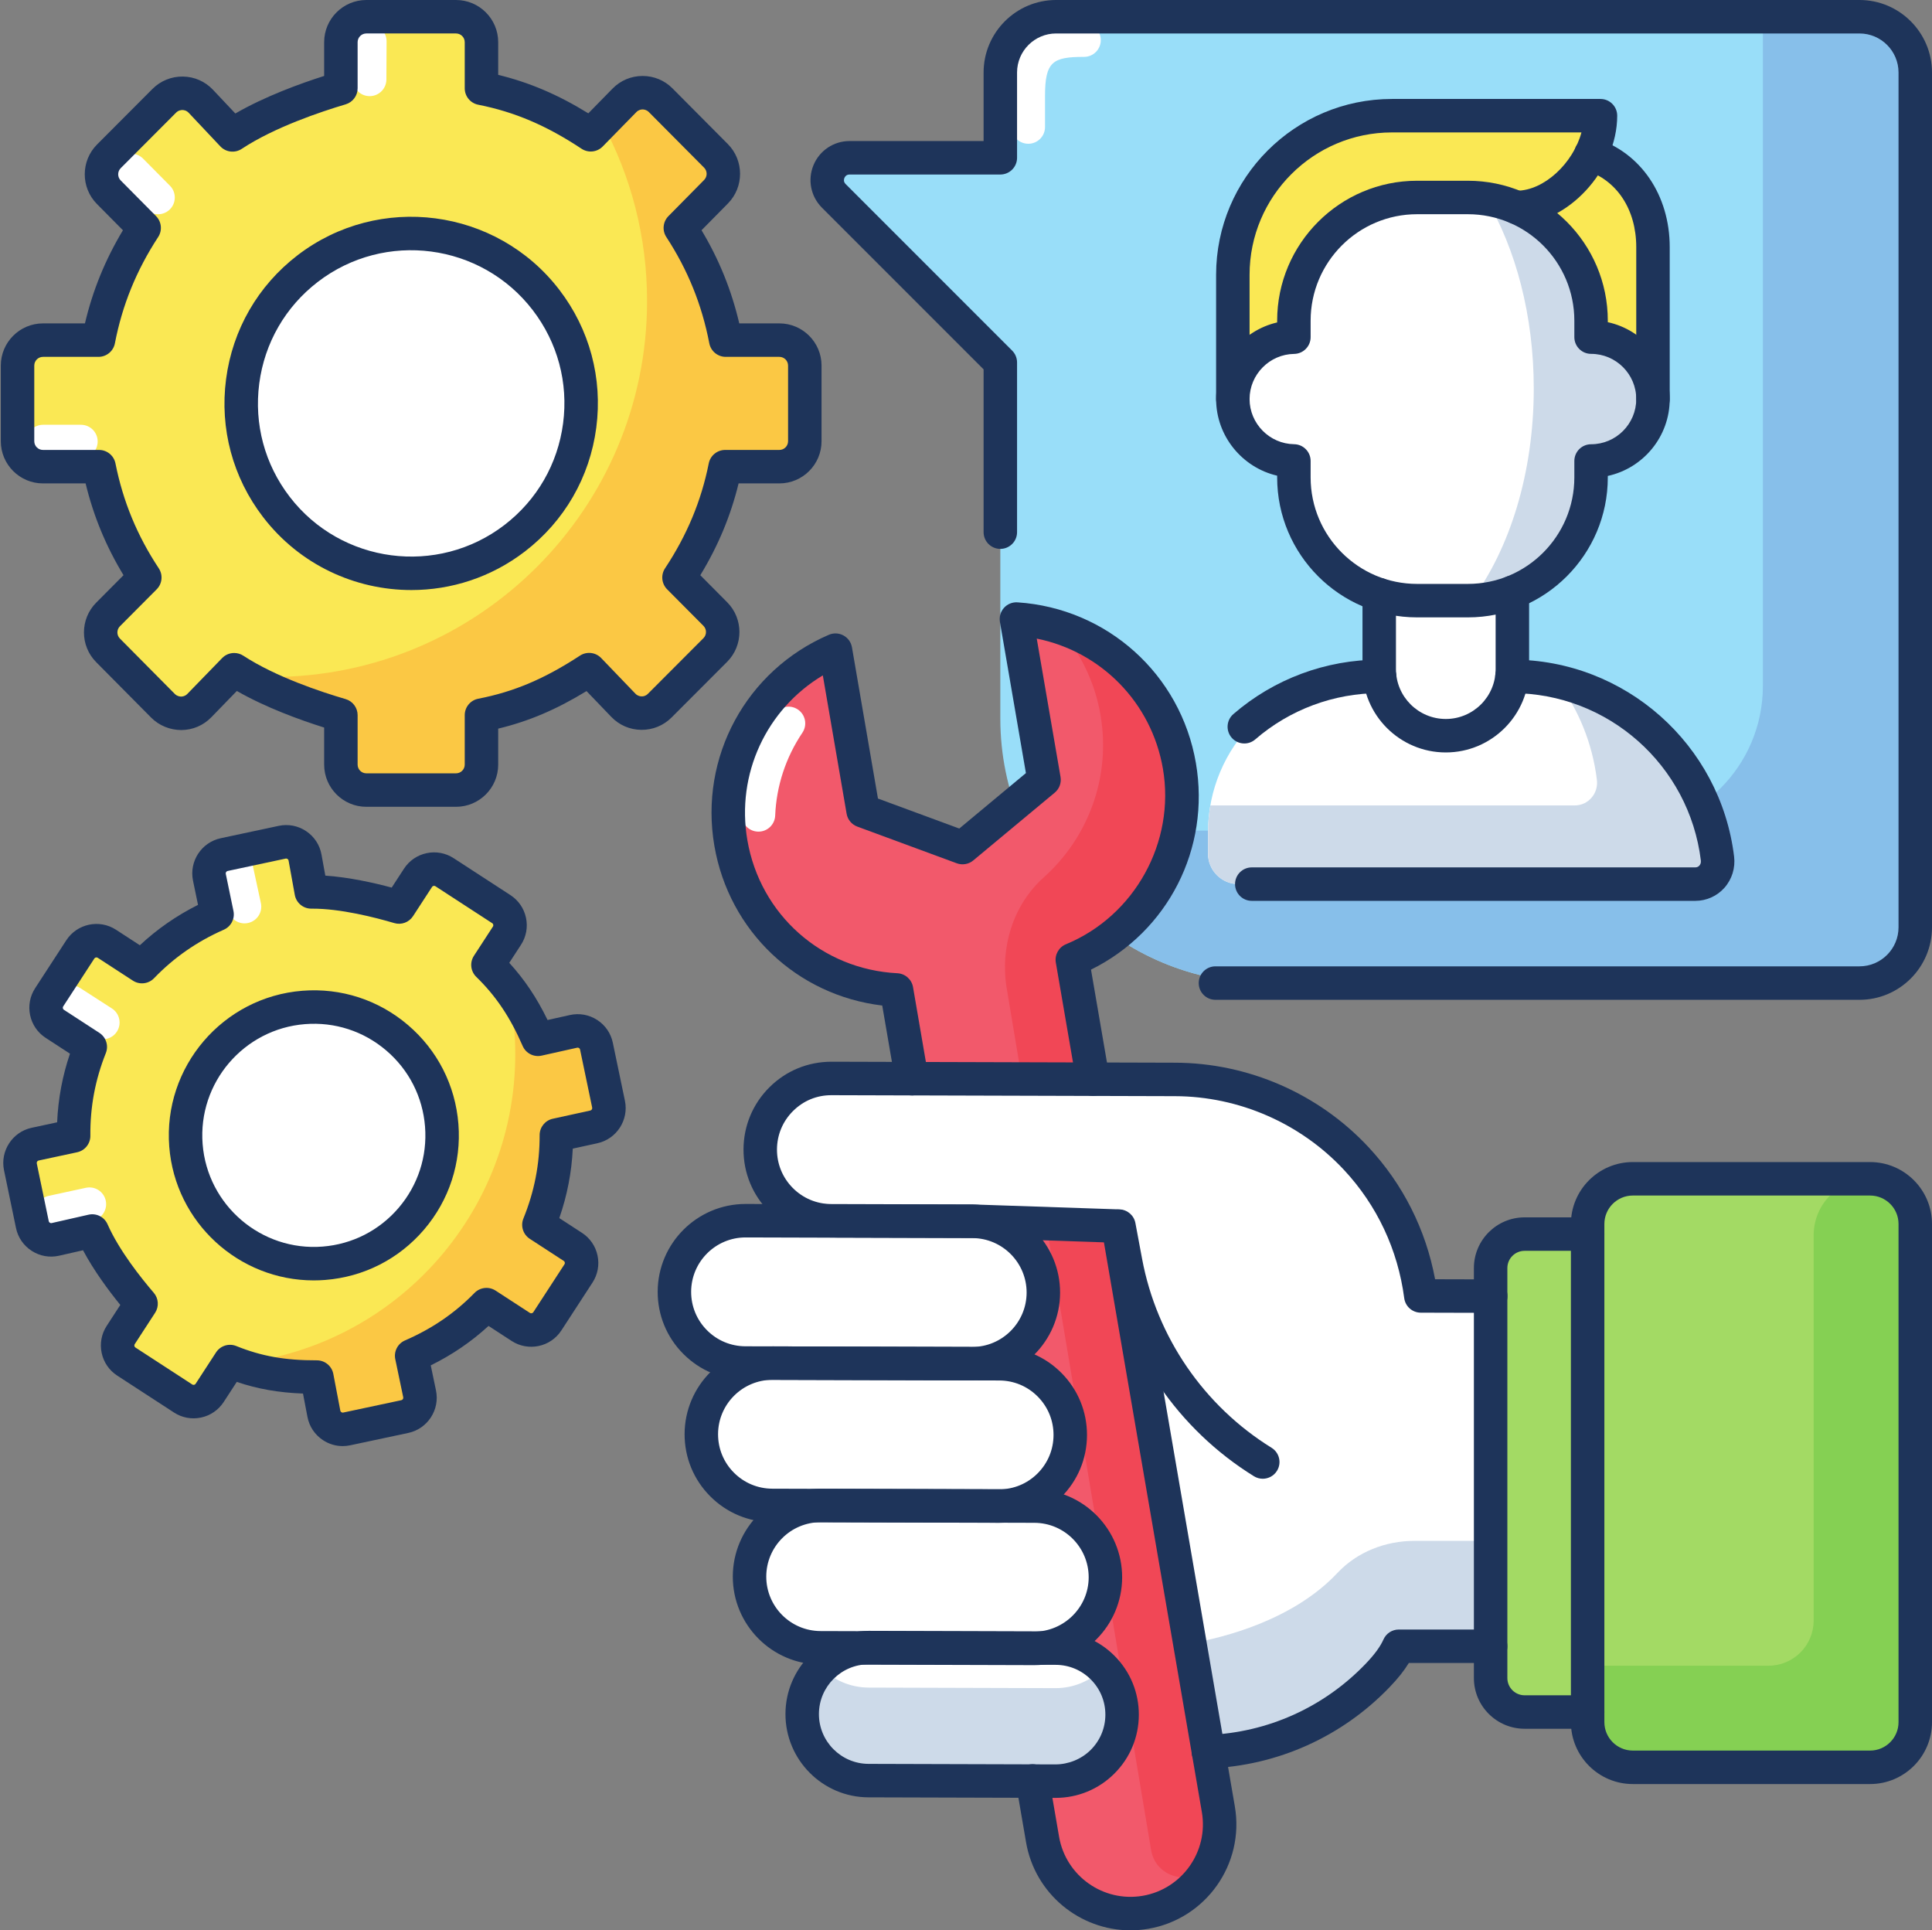 <?xml version="1.0" encoding="UTF-8"?><svg xmlns="http://www.w3.org/2000/svg" xmlns:xlink="http://www.w3.org/1999/xlink" height="3098.1" preserveAspectRatio="xMidYMid meet" version="1.0" viewBox="-1.3 -0.0 3101.3 3098.1" width="3101.3" zoomAndPan="magnify"><rect x="-1.3" y="-0.0" width="3101.3" height="3098.1" fill="#808080" stroke="none"/><defs><clipPath id="a"><path d="M 1629 1941 L 1984 1941 L 1984 3098.09 L 1629 3098.09 Z M 1629 1941"/></clipPath></defs><g><g><path d="M 2983.602 1577.801 C 3033.055 1577.801 3073.137 1537.723 3073.137 1488.273 L 3073.137 116.395 C 3073.137 66.941 3033.055 26.855 2983.602 26.855 L 1693.98 26.855 C 1644.527 26.855 1604.449 66.941 1604.449 116.395 L 1604.449 253.234 L 1362.438 253.234 C 1330.527 253.234 1314.559 291.809 1337.117 314.355 L 1604.449 581.699 L 1604.449 1153.246 C 1604.449 1387.723 1794.527 1577.801 2029.004 1577.801 L 2983.602 1577.801" fill="#99def9"/></g><g><path d="M 3073.137 116.41 L 3073.137 1488.207 C 3073.137 1537.805 3033.035 1577.734 2983.602 1577.734 L 2029.043 1577.734 C 1847.992 1577.734 1693.465 1464.566 1632.586 1305.027 C 1679.676 1323.285 1730.883 1333.137 1784.434 1333.137 L 2596.328 1333.137 C 2724.57 1333.137 2828.531 1229.176 2828.531 1100.93 L 2828.531 26.875 L 2983.602 26.875 C 3033.055 26.875 3073.137 66.961 3073.137 116.41" fill="#87bfea"/></g><g><path d="M 2560.887 192.305 C 2560.887 260.457 2505.59 315.758 2437.438 315.758 L 2367.84 315.758 C 2364.238 315.633 2360.746 315.508 2357.145 315.508 L 2271.309 315.508 C 2156.52 315.508 2063.48 408.672 2063.48 523.352 L 2063.48 551.23 C 2031.98 551.715 2003.852 566.137 1984.988 588.508 L 1984.988 398.812 C 1984.988 284.738 2077.422 192.305 2191.496 192.305 L 2560.887 192.305" fill="#fae854"/></g><g><path d="M 2643.172 586.441 L 2643.172 398.18 C 2643.172 322.922 2602.812 270.953 2547.176 253.477 L 2545.254 252.535 L 2428.832 323.234 C 2428.832 323.234 2564.91 365.082 2564.91 548.996 L 2643.172 586.441" fill="#fae854"/></g><g><path d="M 2552.727 541.082 L 2552.727 514.684 C 2552.727 405.488 2464.191 316.953 2354.992 316.953 L 2273.418 316.953 C 2164.219 316.953 2075.684 405.488 2075.684 514.684 L 2075.684 541.148 C 2021.445 541.918 1977.695 586.055 1977.695 640.484 C 1977.695 694.895 2021.445 739.055 2075.684 739.805 L 2075.684 766.266 C 2075.684 875.484 2164.219 964 2273.418 964 L 2354.992 964 C 2464.191 964 2552.727 875.484 2552.727 766.266 L 2552.727 739.871 C 2607.617 739.871 2652.113 695.375 2652.113 640.484 C 2652.113 585.578 2607.617 541.082 2552.727 541.082" fill="#fff"/></g><g><path d="M 2652.16 640.531 C 2652.16 695.32 2607.562 739.918 2552.773 739.918 L 2552.773 766.242 C 2552.773 873.488 2467.176 960.875 2360.645 963.738 C 2422.066 881.195 2460.73 759.422 2460.73 623.703 C 2460.73 506.414 2431.902 399.527 2384.457 319.297 C 2479.723 333.449 2552.773 415.449 2552.773 514.648 L 2552.773 541.16 C 2607.562 541.16 2652.16 585.566 2652.16 640.531" fill="#cddae9"/></g><g><path d="M 2426.387 950.723 L 2426.387 1073.949 C 2426.387 1132.957 2378.543 1180.801 2319.52 1180.801 C 2260.512 1180.801 2212.672 1132.957 2212.672 1073.949 L 2212.672 954.488 L 2426.387 950.723" fill="#fff"/></g><g><path d="M 2720.16 1418.973 C 2741.973 1418.973 2758.285 1399.68 2755.664 1378.035 C 2735.594 1213.215 2596.02 1085.59 2425.75 1085.59 L 2188.25 1085.59 C 2049.93 1085.59 1937.789 1197.715 1937.789 1336.035 L 1937.789 1370 C 1937.789 1397.059 1959.719 1418.973 1986.777 1418.973 L 2720.16 1418.973" fill="#fff"/></g><g><path d="M 2720.191 1418.914 L 1986.762 1418.914 C 1959.723 1418.914 1937.891 1397.059 1937.891 1370.035 L 1937.891 1336.004 C 1937.891 1321.148 1939.145 1306.832 1941.648 1292.668 L 2526.637 1292.668 C 2548.297 1292.668 2564.777 1273.34 2562.086 1251.68 C 2554.93 1192.926 2532.539 1138.859 2498.883 1093.559 C 2634.598 1124.004 2738.469 1237.516 2755.66 1378.09 C 2758.336 1399.75 2742.039 1418.914 2720.191 1418.914" fill="#cddae9"/></g><g><path d="M 1649.336 230.738 C 1634.508 230.738 1622.488 218.703 1622.488 203.871 L 1622.488 153.965 C 1622.488 71.293 1656.207 37.57 1738.879 37.57 C 1753.707 37.57 1765.727 49.586 1765.727 64.418 C 1765.727 79.254 1753.707 91.289 1738.879 91.289 C 1688.797 91.289 1676.195 98.668 1676.195 153.965 L 1676.195 203.871 C 1676.195 218.703 1664.176 230.738 1649.336 230.738" fill="#fff"/></g><g><path d="M 2983.605 1604.66 L 1949.766 1604.66 C 1934.934 1604.66 1922.914 1592.629 1922.914 1577.801 C 1922.914 1562.969 1934.934 1550.941 1949.766 1550.941 L 2983.605 1550.941 C 3018.164 1550.941 3046.273 1522.832 3046.273 1488.27 L 3046.273 116.387 C 3046.273 81.828 3018.164 53.719 2983.605 53.719 L 1693.98 53.719 C 1659.43 53.719 1631.309 81.828 1631.309 116.387 L 1631.309 253.223 C 1631.309 268.059 1619.289 280.094 1604.449 280.094 L 1362.441 280.094 C 1357.23 280.094 1355.02 283.559 1354.168 285.609 C 1353.32 287.684 1352.43 291.695 1356.109 295.367 L 1623.438 562.711 C 1628.469 567.75 1631.309 574.578 1631.309 581.688 L 1631.309 854.09 C 1631.309 868.926 1619.289 880.945 1604.449 880.945 C 1589.609 880.945 1577.59 868.926 1577.59 854.09 L 1577.59 592.816 L 1318.129 333.348 C 1300.129 315.355 1294.812 288.559 1304.539 265.051 C 1314.281 241.547 1337 226.367 1362.441 226.367 L 1577.59 226.367 L 1577.59 116.387 C 1577.59 52.219 1629.801 -0.008 1693.98 -0.008 L 2983.605 -0.008 C 3047.793 -0.008 3100 52.219 3100 116.387 L 3100 1488.27 C 3100 1552.449 3047.793 1604.66 2983.605 1604.66" fill="#1e345a"/></g><g><path d="M 2273.43 343.805 C 2179.199 343.805 2102.555 420.465 2102.555 514.676 L 2102.555 541.156 C 2102.555 555.832 2090.754 567.805 2076.078 568.012 C 2036.629 568.562 2004.551 601.07 2004.551 640.469 C 2004.551 679.883 2036.629 712.391 2076.078 712.941 C 2090.754 713.148 2102.555 725.121 2102.555 739.801 L 2102.555 766.262 C 2102.555 860.492 2179.199 937.152 2273.43 937.152 L 2354.984 937.152 C 2449.215 937.152 2525.875 860.492 2525.875 766.262 L 2525.875 739.867 C 2525.875 725.035 2537.898 713.012 2552.73 713.012 C 2592.715 713.012 2625.258 680.469 2625.258 640.469 C 2625.258 600.484 2592.715 567.941 2552.73 567.941 C 2537.898 567.941 2525.875 555.918 2525.875 541.086 L 2525.875 514.676 C 2525.875 420.465 2449.215 343.805 2354.984 343.805 Z M 2354.984 990.867 L 2273.43 990.867 C 2149.586 990.867 2048.824 890.105 2048.824 766.262 L 2048.824 763.453 C 1992.871 750.496 1950.836 700.004 1950.836 640.469 C 1950.836 580.949 1992.871 530.441 2048.824 517.504 L 2048.824 514.676 C 2048.824 390.852 2149.586 290.09 2273.43 290.09 L 2354.984 290.09 C 2478.828 290.09 2579.59 390.852 2579.59 514.676 L 2579.59 517.09 C 2636.332 529.441 2678.988 580.07 2678.988 640.469 C 2678.988 700.883 2636.332 751.516 2579.59 763.848 L 2579.59 766.262 C 2579.59 890.105 2478.828 990.867 2354.984 990.867" fill="#1e345a"/></g><g><path d="M 1977.691 667.336 C 1962.852 667.336 1950.824 655.309 1950.824 640.469 L 1950.824 441.066 C 1950.824 285.449 2077.445 158.824 2233.082 158.824 L 2567.816 158.824 C 2582.656 158.824 2594.688 170.852 2594.688 185.676 C 2594.688 273.566 2514.621 359.832 2433.062 359.832 C 2418.238 359.832 2406.211 347.805 2406.211 332.965 C 2406.211 318.141 2418.238 306.113 2433.062 306.113 C 2477.477 306.113 2524.07 261.699 2537.289 212.543 L 2233.082 212.543 C 2107.074 212.543 2004.543 315.059 2004.543 441.066 L 2004.543 640.469 C 2004.543 655.309 1992.516 667.336 1977.691 667.336" fill="#1e345a"/></g><g><path d="M 2652.117 667.324 C 2637.293 667.324 2625.258 655.309 2625.258 640.465 L 2625.258 396.598 C 2625.258 336.266 2594.191 289.012 2544.18 273.32 C 2530.008 268.867 2522.145 253.793 2526.598 239.637 C 2531.051 225.484 2546.141 217.621 2560.262 222.055 C 2632.379 244.711 2678.98 313.223 2678.98 396.598 L 2678.98 640.465 C 2678.98 655.309 2666.961 667.324 2652.117 667.324" fill="#1e345a"/></g><g><path d="M 2319.523 1207.645 C 2245.805 1207.645 2185.812 1147.668 2185.812 1073.934 L 2185.812 954.492 C 2185.812 939.652 2197.824 927.629 2212.664 927.629 C 2227.504 927.629 2239.527 939.652 2239.527 954.492 L 2239.527 1073.934 C 2239.527 1118.047 2275.426 1153.93 2319.523 1153.93 C 2363.637 1153.93 2399.531 1118.047 2399.531 1073.934 L 2399.531 950.715 C 2399.531 935.891 2411.543 923.867 2426.383 923.867 C 2441.223 923.867 2453.246 935.891 2453.246 950.715 L 2453.246 1073.934 C 2453.246 1147.668 2393.258 1207.645 2319.523 1207.645" fill="#1e345a"/></g><g><path d="M 1996.133 1193.254 C 1988.613 1193.254 1981.125 1190.109 1975.82 1183.977 C 1966.102 1172.75 1967.324 1155.789 1978.539 1146.086 C 2043.613 1089.742 2126.98 1058.723 2213.305 1058.723 C 2228.133 1058.723 2240.156 1070.746 2240.156 1085.574 C 2240.156 1100.406 2228.133 1112.445 2213.305 1112.445 C 2139.902 1112.445 2069.012 1138.816 2013.711 1186.688 C 2008.625 1191.098 2002.371 1193.254 1996.133 1193.254" fill="#1e345a"/></g><g><path d="M 2720.16 1445.832 L 2008.074 1445.832 C 1993.246 1445.832 1981.219 1433.812 1981.219 1418.973 C 1981.219 1404.141 1993.246 1392.121 2008.074 1392.121 L 2720.16 1392.121 C 2723.371 1392.121 2725.457 1390.539 2726.617 1389.211 C 2727.711 1387.961 2729.469 1385.297 2728.992 1381.266 C 2710.336 1228.016 2579.977 1112.449 2425.75 1112.449 C 2410.922 1112.449 2398.898 1100.402 2398.898 1085.574 C 2398.898 1070.746 2410.922 1058.723 2425.75 1058.723 C 2607.105 1058.723 2760.391 1194.602 2782.324 1374.773 C 2784.527 1392.98 2778.891 1411.219 2766.832 1424.832 C 2755.008 1438.18 2737.996 1445.832 2720.16 1445.832" fill="#1e345a"/></g><g><path d="M 77.656 1600.566 L 127.617 1523.754 C 136.902 1509.484 156 1505.438 170.277 1514.711 L 226.637 1551.363 C 262.758 1513.898 303.051 1487.004 347.16 1467.559 L 334.832 1407.996 C 331.395 1391.387 342.012 1375.121 358.594 1371.582 L 451.594 1351.75 C 468.613 1348.121 485.266 1359.289 488.367 1376.41 L 498.348 1431.488 C 546.789 1431.078 605.125 1445.66 639.199 1455.75 L 669.656 1408.922 C 678.938 1394.652 698.039 1390.605 712.316 1399.879 L 803.414 1459.133 C 817.691 1468.418 821.738 1487.52 812.453 1501.785 L 781.992 1548.629 C 819.316 1584.969 843.043 1623.586 862.312 1668.023 L 919.301 1655.32 C 936.059 1651.586 952.633 1662.27 956.141 1679.082 L 975.57 1772.184 C 979.023 1788.727 968.496 1804.98 951.977 1808.602 L 891.793 1821.773 C 891.906 1869.965 883.375 1917.527 863.777 1965.742 L 918.246 2001.172 C 932.52 2010.449 936.566 2029.551 927.281 2043.832 L 877.32 2120.652 C 868.035 2134.93 848.938 2138.973 834.66 2129.691 L 779.609 2093.883 C 743.191 2131.16 703.461 2156.91 659.512 2175.969 L 672.262 2237.07 C 675.73 2253.699 665.102 2270 648.492 2273.531 L 555.312 2293.359 C 538.406 2296.961 521.848 2285.961 518.605 2268.992 L 507.367 2210.141 C 459.699 2210.25 416.227 2204.762 367.961 2185.23 L 335.281 2235.48 C 326 2249.762 306.898 2253.801 292.621 2244.52 L 201.523 2185.27 C 187.246 2175.98 183.203 2156.883 192.488 2142.609 L 225.164 2092.371 C 202.031 2065.449 165.984 2019.348 146.762 1975.727 L 87.676 1989.148 C 70.848 1992.98 54.156 1982.242 50.652 1965.355 L 31.445 1872.727 C 28.004 1856.117 38.602 1839.863 55.172 1836.297 L 116.898 1823.07 C 116.492 1775.168 124.324 1728.672 143.629 1680.262 C 143.629 1680.262 110.973 1659.027 86.68 1643.223 C 72.402 1633.945 68.371 1614.848 77.656 1600.566" fill="#fae854"/></g><g><path d="M 951.969 1808.551 L 891.809 1821.801 C 891.992 1869.961 883.395 1917.59 863.699 1965.762 L 918.309 2001.219 C 932.453 2010.531 936.57 2029.512 927.262 2043.828 L 877.301 2120.648 C 868 2134.969 849.008 2138.91 834.688 2129.602 L 779.535 2093.969 C 743.191 2131.211 703.434 2157 659.57 2175.98 L 672.281 2237.039 C 675.684 2253.691 665.121 2269.988 648.465 2273.57 L 555.352 2293.441 C 538.344 2297.02 521.871 2285.922 518.648 2268.91 L 507.367 2210.18 C 462.777 2210.18 421.957 2205.52 377.191 2188.691 C 646.316 2161.301 845.434 1923.859 824.301 1652.762 C 822.516 1629.48 819.105 1606.738 814.098 1584.719 C 834.152 1610.5 849.375 1637.898 862.266 1667.98 L 919.383 1655.27 C 936.039 1651.512 952.688 1662.25 956.098 1679.078 L 975.609 1772.199 C 979.012 1788.672 968.449 1804.961 951.969 1808.551" fill="#fbc844"/></g><g><path d="M 486.344 1616.91 C 372.961 1625.809 288.27 1724.949 297.176 1838.328 C 306.082 1951.711 405.215 2036.398 518.598 2027.488 C 631.977 2018.59 716.672 1919.461 707.766 1806.07 C 698.859 1692.691 599.727 1608 486.344 1616.91" fill="#fff"/></g><g><path d="M 82.773 1972.359 C 70.402 1972.359 59.27 1963.762 56.551 1951.172 C 53.41 1936.672 62.617 1922.379 77.113 1919.238 L 136.523 1906.379 C 151.055 1903.23 165.324 1912.449 168.457 1926.949 C 171.594 1941.449 162.387 1955.738 147.891 1958.879 L 88.48 1971.738 C 86.566 1972.16 84.652 1972.359 82.773 1972.359" fill="#fff"/></g><g><path d="M 163.777 1667.988 C 158.805 1667.988 153.758 1666.602 149.266 1663.711 L 98.152 1630.789 C 85.684 1622.75 82.09 1606.129 90.125 1593.66 C 98.16 1581.191 114.781 1577.602 127.25 1585.629 L 178.344 1618.539 C 190.82 1626.57 194.414 1643.191 186.387 1655.66 C 181.254 1663.641 172.609 1667.988 163.777 1667.988" fill="#fff"/></g><g><path d="M 391.215 1481.984 C 378.844 1481.984 367.715 1473.391 364.984 1460.801 L 352.133 1401.391 C 349 1386.887 358.219 1372.586 372.715 1369.465 C 387.262 1366.328 401.504 1375.539 404.645 1390.043 L 417.496 1449.441 C 420.625 1463.934 411.418 1478.234 396.926 1481.367 C 395.008 1481.793 393.094 1481.984 391.215 1481.984" fill="#fff"/></g><g><path d="M 77.656 1600.57 L 77.832 1600.57 Z M 507.367 2183.281 C 520.254 2183.281 531.332 2192.441 533.754 2205.102 L 544.98 2263.953 C 545.242 2265.301 546.055 2266.094 546.695 2266.512 C 547.324 2266.941 548.355 2267.383 549.727 2267.094 L 642.902 2247.262 C 645.039 2246.812 646.418 2244.691 645.973 2242.551 L 633.215 2181.461 C 630.609 2168.984 637.133 2156.402 648.824 2151.332 C 692.145 2132.551 728.641 2107.625 760.402 2075.113 C 769.355 2065.953 783.527 2064.395 794.258 2071.375 L 849.305 2107.172 C 851.133 2108.371 853.605 2107.844 854.805 2106.012 L 904.77 2029.191 C 905.516 2028.055 905.48 2026.934 905.32 2026.203 C 905.172 2025.465 904.746 2024.434 903.602 2023.691 L 849.129 1988.262 C 838.34 1981.242 834.047 1967.559 838.891 1955.629 C 856.516 1912.266 865.043 1868.492 864.938 1821.84 C 864.91 1809.18 873.707 1798.23 886.051 1795.539 L 946.23 1782.367 C 948.355 1781.91 949.711 1779.797 949.273 1777.66 L 929.848 1684.574 C 929.566 1683.234 928.754 1682.469 928.125 1682.066 C 927.484 1681.664 926.438 1681.238 925.152 1681.531 L 868.164 1694.246 C 855.527 1697.059 842.789 1690.52 837.676 1678.711 C 817.758 1632.777 794.809 1598.59 763.254 1567.875 C 754.062 1558.922 752.48 1544.734 759.477 1533.98 L 789.938 1487.156 C 790.68 1486.012 790.645 1484.898 790.488 1484.16 C 790.34 1483.43 789.91 1482.395 788.766 1481.652 L 697.672 1422.406 C 696.523 1421.664 695.414 1421.699 694.68 1421.84 C 693.945 1422.004 692.914 1422.43 692.18 1423.562 L 661.711 1470.41 C 655.23 1480.367 642.984 1484.891 631.562 1481.512 C 601.812 1472.699 544.727 1457.934 498.57 1458.359 C 498.492 1458.359 498.414 1458.359 498.344 1458.359 C 485.367 1458.359 474.23 1449.078 471.914 1436.285 L 461.938 1381.203 C 461.691 1379.84 460.879 1379.035 460.242 1378.621 C 459.594 1378.184 458.52 1377.738 457.199 1378.02 L 364.195 1397.859 C 362.062 1398.316 360.691 1400.422 361.129 1402.555 L 373.457 1462.117 C 376.027 1474.516 369.582 1487.023 357.988 1492.133 C 314.773 1511.191 278.129 1536.664 245.965 1570.012 C 237.047 1579.285 222.793 1580.906 211.988 1573.879 L 155.637 1537.238 C 153.809 1536.031 151.328 1536.562 150.129 1538.406 L 100.172 1615.215 L 100.172 1615.227 C 99.426 1616.359 99.453 1617.48 99.609 1618.211 C 99.77 1618.941 100.188 1619.977 101.324 1620.719 L 158.277 1657.75 C 169.016 1664.734 173.324 1678.32 168.578 1690.215 C 151.484 1733.078 143.363 1776.461 143.754 1822.84 C 143.859 1835.59 134.996 1846.668 122.527 1849.336 L 60.801 1862.574 C 58.676 1863.023 57.301 1865.137 57.738 1867.27 L 76.949 1959.891 C 77.227 1961.242 78.051 1962.023 78.688 1962.43 C 79.336 1962.844 80.387 1963.277 81.723 1962.961 L 140.809 1949.539 C 153.391 1946.684 166.156 1953.133 171.34 1964.902 C 189.953 2007.129 225.809 2051.922 245.535 2074.863 C 253.309 2083.914 254.184 2097.004 247.676 2107.012 L 215.004 2157.254 C 214.262 2158.402 214.285 2159.512 214.445 2160.254 C 214.602 2160.984 215.027 2162.012 216.168 2162.754 L 307.27 2222.004 C 308.406 2222.742 309.527 2222.711 310.262 2222.562 C 310.996 2222.402 312.027 2221.984 312.77 2220.844 L 345.453 2170.594 C 352.453 2159.824 366.129 2155.512 378.039 2160.344 C 418.082 2176.531 456.07 2183.402 507.305 2183.281 C 507.324 2183.281 507.352 2183.281 507.367 2183.281 Z M 548.758 2320.922 C 537.531 2320.922 526.559 2317.633 516.977 2311.262 C 503.949 2302.613 495.152 2289.391 492.223 2274.031 L 485.082 2236.621 C 445.77 2235.121 412.23 2229.23 378.762 2217.902 L 357.797 2250.121 C 349.395 2263.043 336.465 2271.922 321.391 2275.113 C 306.301 2278.301 290.895 2275.441 277.98 2267.031 L 186.875 2207.793 C 173.953 2199.383 165.078 2186.453 161.891 2171.375 C 158.707 2156.301 161.574 2140.883 169.977 2127.965 L 191.824 2094.363 C 173.422 2071.742 149.605 2039.781 131.98 2006.629 L 93.629 2015.352 C 78.375 2018.812 62.785 2016.062 49.645 2007.609 C 36.504 1999.176 27.523 1986.094 24.348 1970.805 L 5.141 1878.176 C -1.27 1847.223 18.648 1816.676 49.539 1810.039 L 90.414 1801.281 C 92.066 1763.32 98.859 1726.953 111.02 1691.098 L 72.035 1665.746 C 59.113 1657.348 50.238 1644.402 47.055 1629.324 C 43.863 1614.258 46.742 1598.84 55.145 1585.93 L 105.102 1509.121 C 122.438 1482.449 158.234 1474.855 184.926 1492.199 L 223.195 1517.094 C 251.148 1491.035 281.969 1469.648 316.562 1452.281 L 308.527 1413.441 C 302.121 1382.477 322.062 1351.914 352.988 1345.324 L 445.988 1325.484 C 461.359 1322.203 477.07 1325.223 490.16 1333.992 C 503.242 1342.766 511.992 1356.133 514.797 1371.625 L 520.91 1405.355 C 558.891 1407.926 598.68 1416.828 627.465 1424.543 L 647.145 1394.285 C 655.539 1381.363 668.461 1372.496 683.543 1369.293 C 698.625 1366.09 714.039 1368.965 726.961 1377.379 L 818.055 1436.613 C 830.969 1445.023 839.844 1457.957 843.043 1473.023 C 846.234 1488.102 843.367 1503.52 834.965 1516.441 L 816.184 1545.312 C 840.699 1572.082 860.391 1601.488 877.668 1637.082 L 913.453 1629.105 C 928.621 1625.73 944.168 1628.496 957.246 1636.93 C 970.309 1645.352 979.254 1658.371 982.426 1673.602 L 1001.855 1766.688 C 1008.285 1797.531 988.484 1828.102 957.719 1834.848 L 918.148 1843.5 C 916.27 1881.848 909.125 1918.652 896.516 1955.008 L 932.891 1978.652 C 945.801 1987.051 954.676 1999.984 957.875 2015.062 C 961.07 2030.145 958.199 2045.562 949.801 2058.473 L 899.832 2135.293 C 882.484 2161.961 846.691 2169.543 820.016 2152.203 L 782.918 2128.074 C 755.27 2153.441 724.652 2174.332 690.16 2191.375 L 698.555 2231.594 C 705.016 2262.613 685.062 2293.211 654.078 2299.812 L 560.902 2319.633 C 556.863 2320.492 552.789 2320.922 548.758 2320.922" fill="#1e345a"/></g><g><path d="M 486.34 1616.91 L 486.516 1616.91 Z M 488.449 1643.68 C 390.016 1651.41 316.223 1737.789 323.953 1836.23 C 331.691 1934.66 418.223 2008.48 516.488 2000.719 C 564.172 1996.969 607.547 1974.879 638.613 1938.52 C 669.688 1902.148 684.734 1855.859 680.98 1808.18 C 677.238 1760.488 655.156 1717.121 618.781 1686.051 C 582.422 1654.98 536.133 1639.93 488.449 1643.68 Z M 502.297 2054.988 C 382.141 2055 279.965 1962.23 270.395 1840.43 C 260.348 1712.461 356.277 1600.18 484.234 1590.129 C 546.258 1585.262 606.41 1604.82 653.676 1645.211 C 700.961 1685.602 729.672 1741.98 734.543 1803.969 C 739.414 1865.961 719.848 1926.129 679.461 1973.41 C 639.066 2020.691 582.691 2049.398 520.703 2054.27 C 514.527 2054.762 508.391 2054.988 502.297 2054.988" fill="#1e345a"/></g><g><path d="M 26.859 708.145 L 26.859 586.746 C 26.859 564.195 45.148 545.898 67.711 545.898 L 156.773 545.898 C 169.832 478.199 195.148 419.223 230.09 365.77 L 173.375 308.508 C 157.566 292.551 157.609 266.832 173.473 250.93 L 262.43 161.73 C 278.711 145.395 305.266 145.773 321.078 162.539 L 371.945 216.504 C 425.453 181.062 500.766 155.117 545.898 141.719 L 545.898 67.711 C 545.898 45.156 564.188 26.859 586.75 26.859 L 730.715 26.859 C 753.273 26.859 771.566 45.156 771.566 67.711 L 771.566 141.719 C 839.266 155.117 893.5 180.875 947.004 216.316 L 1001.117 161.035 C 1017.027 144.793 1043.16 144.68 1059.191 160.809 L 1148.008 250.176 C 1163.809 266.078 1163.859 291.723 1148.121 307.66 L 1090.801 365.77 C 1125.738 419.223 1150.609 478.199 1163.672 545.898 L 1249.75 545.898 C 1272.309 545.898 1290.598 564.195 1290.598 586.746 L 1290.598 708.145 C 1290.598 730.699 1272.309 748.996 1249.75 748.996 L 1162.75 748.996 C 1149.23 816.695 1123.711 873.992 1088.66 926.898 L 1146.961 985.555 C 1162.82 1001.516 1162.789 1027.289 1146.898 1043.23 L 1057.73 1132.539 C 1041.559 1148.746 1015.219 1148.5 999.359 1131.977 L 944.371 1074.754 C 891.516 1109.309 839.266 1134.594 771.566 1147.785 L 771.566 1227.184 C 771.566 1249.742 753.273 1268.031 730.715 1268.031 L 586.75 1268.031 C 564.184 1268.031 545.898 1249.742 545.898 1227.184 L 545.898 1147.785 C 500.766 1134.594 427.438 1109.422 374.578 1074.883 L 318.656 1132.465 C 302.73 1148.859 276.438 1149.008 260.344 1132.766 L 172.105 1043.758 C 156.297 1027.816 156.32 1002.098 172.16 986.195 L 231.148 926.898 C 196.102 873.992 171.211 816.695 157.691 748.996 C 157.691 748.996 106.082 748.996 67.691 748.996 C 45.129 748.996 26.859 730.699 26.859 708.145" fill="#fae854"/></g><g><path d="M 1290.582 586.809 L 1290.582 708.207 C 1290.582 730.785 1272.312 749.047 1249.75 749.047 L 1162.73 749.047 C 1149.301 816.723 1123.691 874.031 1088.602 926.848 L 1146.973 985.57 C 1162.73 1001.516 1162.73 1027.301 1146.973 1043.242 L 1057.801 1132.59 C 1041.5 1148.715 1015.18 1148.531 999.426 1132.043 L 944.453 1074.754 C 891.449 1109.305 839.348 1134.562 771.484 1147.809 L 771.484 1227.133 C 771.484 1249.691 753.219 1267.953 730.652 1267.953 L 586.688 1267.953 C 564.129 1267.953 545.863 1249.691 545.863 1227.133 L 545.863 1147.809 C 505.219 1135.812 442.012 1114.504 391.156 1084.953 C 405.301 1086.039 419.629 1086.566 433.953 1086.566 C 767.18 1086.566 1037.391 816.375 1037.391 483.133 C 1037.391 379.641 1011.422 282.414 965.398 197.344 L 1001.039 161 C 1016.969 144.711 1043.121 144.711 1059.23 160.816 L 1148.039 250.18 C 1163.801 266.105 1163.801 291.727 1148.039 307.652 L 1090.742 365.668 C 1125.66 419.211 1150.551 478.113 1163.621 545.809 L 1249.75 545.809 C 1272.312 545.809 1290.582 564.254 1290.582 586.809" fill="#fbc844"/></g><g><path d="M 492.539 431.098 C 373.055 522.883 350.598 694.148 442.383 813.637 C 534.168 933.129 705.438 955.57 824.922 863.805 C 944.41 772.004 966.863 600.738 875.078 481.25 C 783.293 361.773 612.023 339.316 492.539 431.098" fill="#fff"/></g><g><path d="M 252.434 343.871 C 245.52 343.871 238.602 341.207 233.355 335.922 L 190.254 292.41 C 179.812 281.867 179.891 264.867 190.426 254.414 C 200.973 243.977 217.984 244.062 228.406 254.605 L 271.512 298.098 C 281.953 308.641 281.871 325.641 271.336 336.098 C 266.102 341.277 259.262 343.871 252.434 343.871" fill="#fff"/></g><g><path d="M 592.102 154.301 C 592.055 154.301 592.012 154.301 591.977 154.301 C 577.141 154.246 565.172 142.16 565.242 127.316 L 565.531 66.086 C 565.598 51.281 577.613 39.348 592.387 39.348 C 592.434 39.348 592.477 39.348 592.512 39.348 C 607.348 39.422 619.316 51.508 619.246 66.332 L 618.961 127.582 C 618.891 142.367 606.879 154.301 592.102 154.301" fill="#fff"/></g><g><path d="M 128.621 735.469 L 67.828 735.469 C 52.992 735.469 40.969 723.43 40.969 708.605 C 40.969 693.77 52.992 681.746 67.828 681.746 L 128.621 681.746 C 143.457 681.746 155.48 693.77 155.48 708.605 C 155.48 723.43 143.457 735.469 128.621 735.469" fill="#fff"/></g><g><path d="M 374.586 1048.027 C 379.664 1048.027 384.773 1049.453 389.273 1052.379 C 441.375 1086.441 514.484 1110.617 553.426 1122 C 564.883 1125.348 572.758 1135.855 572.758 1147.773 L 572.758 1227.18 C 572.758 1234.898 579.039 1241.168 586.75 1241.168 L 730.711 1241.168 C 738.426 1241.168 744.703 1234.898 744.703 1227.18 L 744.703 1147.773 C 744.703 1134.926 753.812 1123.863 766.43 1121.414 C 823.785 1110.254 872.605 1089.574 929.676 1052.266 C 940.48 1045.195 954.785 1046.812 963.738 1056.145 L 1018.723 1113.371 C 1022.27 1117.059 1026.492 1117.648 1028.68 1117.668 C 1031.172 1117.762 1035.102 1117.191 1038.719 1113.562 L 1127.891 1024.23 C 1133.312 1018.797 1133.332 1009.938 1127.91 1004.484 L 1069.613 945.848 C 1060.633 936.801 1059.23 922.695 1066.27 912.074 C 1101.461 858.969 1124.398 803.906 1136.41 743.73 C 1138.922 731.188 1149.941 722.137 1162.75 722.137 L 1249.75 722.137 C 1257.469 722.137 1263.742 715.867 1263.742 708.148 L 1263.742 586.754 C 1263.742 579.035 1257.469 572.746 1249.75 572.746 L 1163.672 572.746 C 1150.801 572.746 1139.73 563.621 1137.301 550.984 C 1125.34 488.965 1102.77 433.18 1068.312 380.453 C 1061.391 369.867 1062.801 355.898 1071.672 346.891 L 1129 288.805 C 1134.363 283.367 1134.34 274.531 1128.961 269.113 L 1040.141 179.746 C 1036.578 176.152 1032.211 175.641 1030.211 175.641 C 1028.039 175.641 1023.859 176.211 1020.309 179.82 L 966.195 235.09 C 957.199 244.309 942.922 245.812 932.168 238.703 C 875.879 201.41 824.738 179.629 766.352 168.074 C 753.77 165.586 744.703 154.543 744.703 141.711 L 744.703 67.699 C 744.703 60.004 738.426 53.711 730.711 53.711 L 586.75 53.711 C 579.039 53.711 572.758 60.004 572.758 67.699 L 572.758 141.711 C 572.758 153.609 564.941 164.082 553.543 167.465 C 513.664 179.309 438.969 204.34 386.773 238.895 C 375.887 246.117 361.355 244.441 352.402 234.941 L 301.535 180.961 C 297.996 177.215 293.766 176.609 291.551 176.57 C 289.664 176.551 285.09 177.027 281.445 180.695 L 192.492 269.875 C 187.078 275.309 187.062 284.168 192.465 289.602 L 249.176 346.852 C 258.094 355.859 259.508 369.848 252.574 380.453 C 217.695 433.809 194.98 489.59 183.145 550.984 C 180.715 563.621 169.645 572.746 156.773 572.746 L 67.707 572.746 C 59.996 572.746 53.719 579.035 53.719 586.754 L 53.719 708.148 C 53.719 715.867 59.988 722.137 67.691 722.137 L 157.691 722.137 C 170.5 722.137 181.527 731.188 184.035 743.73 C 196.223 804.816 218.965 859.879 253.543 912.074 C 260.582 922.695 259.184 936.82 250.195 945.848 L 191.207 1005.129 C 185.793 1010.566 185.785 1019.402 191.18 1024.84 L 279.414 1113.848 C 283.027 1117.496 287.75 1117.973 289.426 1117.992 C 291.621 1117.973 295.824 1117.422 299.387 1113.754 L 355.309 1056.164 C 360.52 1050.801 367.52 1048.027 374.586 1048.027 Z M 730.711 1294.887 L 586.75 1294.887 C 549.414 1294.887 519.039 1264.52 519.039 1227.18 L 519.039 1167.695 C 480.555 1155.586 425.516 1135.707 378.898 1108.98 L 337.926 1151.176 C 325.16 1164.309 308.043 1171.609 289.715 1171.703 C 271.828 1171.648 254.176 1164.691 241.27 1151.672 L 153.031 1062.664 C 126.918 1036.34 126.961 993.516 153.129 967.23 L 196.977 923.172 C 168.848 876.852 148.801 828.309 136.113 775.852 L 67.691 775.852 C 30.367 775.852 0 745.48 0 708.148 L 0 586.754 C 0 549.406 30.375 519.031 67.707 519.031 L 135.055 519.031 C 147.523 466.082 167.605 416.832 196.031 369.547 L 154.301 327.426 C 128.176 301.047 128.246 258.223 154.457 231.938 L 243.41 142.758 C 256.465 129.66 273.949 122.648 292.312 122.855 C 310.797 123.125 327.949 130.668 340.625 144.125 L 376.473 182.156 C 423.547 154.922 479.773 134.395 519.039 121.887 L 519.039 67.699 C 519.039 30.371 549.414 -0.004 586.75 -0.004 L 730.711 -0.004 C 768.047 -0.004 798.422 30.371 798.422 67.699 L 798.422 120.141 C 848.711 132.398 894.676 152.031 943.086 181.91 L 981.926 142.242 C 994.688 129.207 1011.762 121.984 1030 121.926 C 1030.102 121.926 1030.191 121.926 1030.27 121.926 C 1048.422 121.926 1065.449 128.996 1078.25 141.883 L 1167.062 231.234 C 1193.121 257.461 1193.199 300.207 1167.242 326.516 L 1124.828 369.508 C 1152.941 416.414 1172.902 465.68 1185.398 519.031 L 1249.75 519.031 C 1287.09 519.031 1317.461 549.406 1317.461 586.754 L 1317.461 708.148 C 1317.461 745.48 1287.09 775.852 1249.75 775.852 L 1184.312 775.852 C 1171.68 827.758 1151.43 876.301 1122.852 923.191 L 1166.012 966.621 C 1192.219 992.984 1192.18 1035.863 1165.922 1062.188 L 1076.73 1151.52 C 1063.781 1164.5 1046.441 1171.57 1028.172 1171.379 C 1009.82 1171.211 992.711 1163.836 979.992 1150.586 L 940.203 1109.172 C 891.773 1138.785 847.531 1157.602 798.422 1169.422 L 798.422 1227.18 C 798.422 1264.52 768.047 1294.887 730.711 1294.887" fill="#1e345a"/></g><g><path d="M 508.898 452.406 C 456.805 492.426 423.406 550.344 414.863 615.484 C 406.32 680.621 423.66 745.176 463.676 797.277 C 546.301 904.832 701.004 925.105 808.559 842.5 C 860.652 802.48 894.051 744.562 902.594 679.422 C 911.137 614.285 893.797 549.73 853.781 497.629 C 771.156 390.074 616.449 369.801 508.898 452.406 Z M 659.07 947.008 C 569.059 947.008 480.027 906.73 421.082 830.008 C 372.32 766.531 351.195 687.859 361.602 608.504 C 372.004 529.129 412.695 458.566 476.18 409.801 C 607.215 309.145 795.707 333.867 896.379 464.898 C 945.137 528.375 966.262 607.047 955.859 686.402 C 945.453 765.777 904.762 836.34 841.277 885.105 C 786.973 926.816 722.773 947.008 659.07 947.008" fill="#1e345a"/></g><g><path d="M 2391.668 2080.242 L 2279.418 2079.941 C 2268.59 1997.562 2232.629 1920.32 2175.699 1859.293 C 2100.516 1778.691 1995.309 1732.781 1885.09 1732.461 L 1333.609 1730.883 C 1270.527 1730.703 1219.25 1781.691 1219.066 1844.773 C 1218.887 1907.852 1269.879 1959.133 1332.957 1959.312 L 1560.555 1959.961 L 1794.879 1967.883 L 1805.637 2025.422 C 1830.93 2160.691 1938.539 2811.391 1938.539 2811.391 C 1938.539 2811.391 2163.195 2792.57 2244.027 2642.18 L 2391.492 2642.18 L 2391.668 2080.242" fill="#fff"/></g><g><path d="M 2391.438 2473.039 L 2391.438 2642.25 L 2244.078 2642.25 C 2163.137 2792.48 1938.605 2811.469 1938.605 2811.469 C 1938.605 2811.469 1926.605 2739.129 1909.762 2637.602 C 1964.09 2628.051 2074.594 2600.09 2145.691 2524.41 C 2177.441 2490.59 2222.895 2473.039 2269.285 2473.039 L 2391.438 2473.039" fill="#cddae9"/></g><g><path d="M 1793.566 1968.086 L 1938.547 2811.391 L 1954.434 2903.801 C 1967.832 2981.719 1915.523 3055.75 1837.605 3069.148 C 1759.68 3082.539 1685.648 3030.238 1672.25 2952.309 L 1656.094 2858.309 L 1531.902 1959.879 L 1793.566 1968.086" fill="#f2596b"/></g><g><path d="M 1846.48 2969.25 L 1678.074 1964.504 L 1793.562 1968.086 L 1938.605 2811.469 L 1954.371 2903.859 C 1959.047 2930.898 1955.766 2957.469 1946.234 2981.199 C 1926.766 3029.668 1855.121 3020.758 1846.48 2969.25" fill="#f14756"/></g><g><path d="M 1752.98 1732.102 L 1720.016 1540.328 C 1840.43 1490.66 1914.902 1362.875 1891.895 1229.129 C 1869.168 1096.863 1758.52 1002.031 1630.27 993.547 L 1674.621 1251.527 L 1543.816 1360.344 L 1384.184 1301.469 L 1339.82 1043.488 C 1221.766 1094.32 1149.156 1220.656 1171.898 1352.922 C 1194.887 1486.668 1307.746 1582.25 1437.84 1588.848 L 1462.32 1731.262 L 1752.98 1732.102" fill="#f2596b"/></g><g><path d="M 1719.969 1540.305 L 1752.926 1732.086 L 1639.031 1731.727 L 1614.797 1586.82 C 1603.785 1521.066 1624.578 1452.5 1674.273 1408.043 C 1744.879 1344.895 1782.449 1247.926 1765.273 1147.621 C 1755.969 1092.84 1731.25 1044.488 1696.516 1005.984 C 1795 1036.969 1873.242 1120.23 1891.867 1229.098 C 1914.969 1362.863 1840.477 1490.711 1719.969 1540.305" fill="#f14756"/></g><g><path d="M 1602.18 2417.188 L 1238.375 2416.148 C 1175.305 2415.969 1124.312 2364.688 1124.492 2301.609 C 1124.672 2238.527 1175.957 2187.539 1239.031 2187.719 L 1602.82 2188.766 C 1665.906 2188.949 1716.895 2240.227 1716.715 2303.309 C 1716.539 2366.387 1665.242 2417.379 1602.18 2417.188" fill="#fff"/></g><g><path d="M 1558.961 2188.652 L 1195.176 2187.602 C 1132.098 2187.422 1081.109 2136.145 1081.281 2073.062 C 1081.469 2009.98 1132.746 1959 1195.82 1959.184 L 1559.617 1960.223 C 1622.691 1960.406 1673.684 2011.695 1673.5 2074.762 C 1673.324 2137.844 1622.035 2188.832 1558.961 2188.652" fill="#fff"/></g><g><path d="M 1658.605 2645.637 L 1315.766 2644.648 C 1252.688 2644.469 1201.695 2593.188 1201.867 2530.109 C 1202.055 2467.027 1253.34 2416.047 1316.418 2416.227 L 1659.258 2417.207 C 1722.336 2417.387 1773.324 2468.668 1773.141 2531.746 C 1772.969 2594.828 1721.672 2645.82 1658.605 2645.637" fill="#fff"/></g><g><path d="M 1692.875 2858.668 L 1392.852 2857.809 C 1333.902 2857.641 1286.25 2809.707 1286.414 2750.75 C 1286.59 2691.797 1334.52 2644.137 1393.469 2644.309 L 1693.492 2645.168 C 1752.441 2645.336 1800.105 2693.27 1799.941 2752.23 C 1799.766 2811.18 1751.836 2858.84 1692.875 2858.668" fill="#fff"/></g><g><path d="M 1800.008 2752.199 C 1799.82 2810.93 1752.016 2858.742 1693.289 2858.742 C 1693.102 2858.742 1693.102 2858.742 1692.926 2858.742 L 1392.82 2857.84 C 1333.906 2857.66 1286.277 2809.68 1286.453 2750.762 C 1286.641 2721.762 1298.105 2695.609 1316.898 2676.449 C 1336.234 2696.148 1363.105 2708.332 1392.82 2708.512 L 1692.926 2709.398 C 1693.102 2709.398 1693.102 2709.398 1693.289 2709.398 C 1723.008 2709.398 1750.051 2697.219 1769.562 2677.352 C 1788.535 2696.691 1800.008 2723.191 1800.008 2752.199" fill="#cddae9"/></g><g><path d="M 2547.219 2747.738 L 2446 2747.738 C 2415.902 2747.738 2391.492 2723.332 2391.492 2693.23 L 2391.492 2035.172 C 2391.492 2005.07 2415.902 1980.66 2446 1980.66 L 2547.219 1980.66 L 2547.219 2747.738" fill="#a3da64"/></g><g><path d="M 3000.645 2836.469 L 2619.727 2836.469 C 2579.68 2836.469 2547.215 2804.008 2547.215 2763.969 L 2547.215 1964.43 C 2547.215 1924.391 2579.68 1891.93 2619.727 1891.93 L 3000.645 1891.93 C 3040.672 1891.93 3073.137 1924.391 3073.137 1964.43 L 3073.137 2763.969 C 3073.137 2804.008 3040.672 2836.469 3000.645 2836.469" fill="#a3da64"/></g><g><path d="M 3073.137 1964.508 L 3073.137 2764.012 C 3073.137 2803.938 3040.727 2836.527 3000.625 2836.527 L 2619.746 2836.527 C 2579.699 2836.527 2547.234 2804.07 2547.234 2764.02 L 2547.234 2673.41 L 2837.504 2673.41 C 2877.551 2673.41 2910.016 2640.938 2910.016 2600.887 L 2910.016 1982.586 C 2910.016 1932.547 2950.57 1891.988 3000.625 1891.988 C 3040.672 1891.988 3073.137 1924.457 3073.137 1964.508" fill="#85d053"/></g><g><path d="M 1938.355 2838.258 C 1924.023 2838.258 1912.125 2826.93 1911.547 2812.48 C 1910.938 2797.66 1922.469 2785.16 1937.289 2784.559 C 2033.727 2780.68 2123.668 2740.207 2190.566 2670.629 C 2204.883 2655.758 2214.332 2642.879 2219.496 2631.27 C 2223.797 2621.578 2233.426 2615.328 2244.035 2615.328 L 2391.512 2615.328 C 2406.348 2615.328 2418.367 2627.348 2418.367 2642.188 C 2418.367 2657.02 2406.348 2669.039 2391.512 2669.039 L 2260.18 2669.039 C 2252.625 2681.438 2242.551 2694.078 2229.289 2707.859 C 2152.73 2787.488 2049.809 2833.789 1939.469 2838.23 C 1939.098 2838.25 1938.727 2838.258 1938.355 2838.258" fill="#1e345a"/></g><g><path d="M 1238.695 2214.578 C 1190.641 2214.578 1151.488 2253.598 1151.352 2301.688 C 1151.285 2325.016 1160.305 2346.977 1176.766 2363.527 C 1193.211 2380.066 1215.117 2389.219 1238.461 2389.289 L 1602.258 2390.328 C 1602.332 2390.328 1602.426 2390.328 1602.504 2390.328 C 1625.75 2390.336 1647.602 2381.316 1664.098 2364.926 C 1680.637 2348.469 1689.781 2326.559 1689.848 2303.227 C 1689.91 2279.898 1680.895 2257.938 1664.441 2241.387 C 1648 2224.836 1626.09 2215.688 1602.75 2215.629 L 1238.953 2214.578 C 1238.875 2214.578 1238.77 2214.578 1238.695 2214.578 Z M 1602.512 2444.047 C 1602.375 2444.047 1602.234 2444.047 1602.098 2444.047 L 1238.301 2443.008 C 1200.621 2442.898 1165.234 2428.117 1138.664 2401.398 C 1112.09 2374.676 1097.52 2339.207 1097.641 2301.527 C 1097.863 2223.879 1161.105 2160.855 1238.695 2160.855 C 1238.824 2160.855 1238.961 2160.855 1239.102 2160.855 L 1602.91 2161.906 C 1640.586 2162.016 1675.961 2176.789 1702.535 2203.508 C 1729.105 2230.238 1743.676 2265.695 1743.57 2303.387 C 1743.461 2341.059 1728.688 2376.449 1701.969 2403.016 C 1675.34 2429.488 1640.039 2444.047 1602.512 2444.047" fill="#1e345a"/></g><g><path d="M 1559.051 2161.785 C 1559.121 2161.785 1559.215 2161.785 1559.301 2161.785 C 1607.355 2161.785 1646.512 2122.766 1646.656 2074.688 C 1646.781 2026.516 1607.719 1987.215 1559.539 1987.078 L 1195.758 1986.035 C 1195.684 1986.035 1195.582 1986.035 1195.508 1986.035 C 1147.453 1986.035 1108.297 2025.055 1108.152 2073.137 C 1108.078 2096.465 1117.102 2118.438 1133.566 2134.977 C 1150.008 2151.527 1171.918 2160.676 1195.27 2160.746 Z M 1559.301 2215.508 C 1559.164 2215.508 1559.039 2215.508 1558.895 2215.508 L 1195.102 2214.457 C 1157.426 2214.355 1122.039 2199.578 1095.465 2172.859 C 1068.891 2146.137 1054.328 2110.668 1054.434 2072.977 C 1054.66 1995.332 1117.906 1932.316 1195.508 1932.316 C 1195.633 1932.316 1195.77 1932.316 1195.914 1932.316 L 1559.707 1933.359 C 1637.484 1933.59 1700.594 1997.043 1700.375 2074.836 C 1700.148 2152.488 1636.891 2215.508 1559.301 2215.508" fill="#1e345a"/></g><g><path d="M 1316.082 2443.09 C 1268.027 2443.09 1228.867 2482.102 1228.734 2530.188 C 1228.602 2578.352 1267.676 2617.66 1315.828 2617.789 L 1658.668 2618.781 C 1706.52 2618.688 1746.148 2579.84 1746.281 2531.668 C 1746.414 2483.512 1707.34 2444.211 1659.176 2444.07 L 1316.324 2443.09 C 1316.25 2443.09 1316.16 2443.09 1316.082 2443.09 Z M 1658.93 2672.5 C 1658.797 2672.5 1658.668 2672.5 1658.523 2672.5 L 1315.684 2671.508 C 1237.898 2671.289 1174.793 2607.82 1175.016 2530.039 C 1175.246 2452.379 1238.484 2389.371 1316.082 2389.371 C 1316.215 2389.371 1316.348 2389.371 1316.492 2389.371 L 1659.328 2390.348 C 1737.113 2390.57 1800.223 2454.039 1800 2531.828 C 1799.77 2609.48 1736.527 2672.5 1658.93 2672.5" fill="#1e345a"/></g><g><path d="M 2025.688 2373.34 C 2020.863 2373.34 2015.969 2372.039 2011.574 2369.309 C 1890.145 2294.121 1805.465 2170.578 1779.23 2030.359 L 1772.434 1993.988 L 1559.645 1986.809 L 1332.883 1986.168 C 1295.191 1986.059 1259.82 1971.277 1233.25 1944.559 C 1206.68 1917.84 1192.102 1882.371 1192.211 1844.688 C 1192.32 1807.008 1207.102 1771.617 1233.812 1745.047 C 1260.531 1718.488 1295.621 1704 1333.691 1704.02 L 1885.172 1705.598 C 2002.348 1705.938 2115.395 1755.281 2195.328 1840.969 C 2250.73 1900.348 2287.453 1973.297 2302.352 2053.141 L 2391.734 2053.379 C 2406.586 2053.418 2418.562 2065.48 2418.531 2080.309 C 2418.488 2095.121 2406.469 2107.098 2391.676 2107.098 C 2391.645 2107.098 2391.629 2107.098 2391.602 2107.098 L 2279.352 2106.801 C 2265.895 2106.77 2254.543 2096.777 2252.793 2083.441 C 2242.57 2005.668 2209.109 1934.488 2156.066 1877.609 C 2086.195 1802.73 1987.406 1759.621 1885.008 1759.316 L 1333.531 1757.738 C 1309.66 1757.68 1288.242 1766.688 1271.691 1783.148 C 1255.148 1799.598 1245.992 1821.508 1245.93 1844.84 C 1245.859 1868.18 1254.891 1890.141 1271.34 1906.688 C 1287.789 1923.23 1309.703 1932.379 1333.031 1932.449 L 1560.625 1933.098 L 1795.773 1941.031 C 1808.371 1941.461 1818.965 1950.57 1821.281 1962.938 L 1832.039 2020.488 C 1855.496 2145.891 1931.23 2256.379 2039.855 2323.637 C 2052.469 2331.449 2056.355 2348.008 2048.551 2360.621 C 2043.477 2368.828 2034.68 2373.34 2025.688 2373.34" fill="#1e345a"/></g><g><path d="M 1393.152 2671.168 C 1349.207 2671.168 1313.398 2706.852 1313.262 2750.828 C 1313.141 2794.879 1348.883 2830.82 1392.93 2830.949 L 1692.953 2831.809 C 1713.645 2831.738 1734.379 2823.621 1749.508 2808.57 C 1764.641 2793.531 1773.012 2773.488 1773.066 2752.148 C 1773.125 2730.809 1764.887 2710.719 1749.832 2695.59 C 1734.793 2680.461 1714.754 2672.09 1693.414 2672.031 L 1393.387 2671.168 C 1393.32 2671.168 1393.23 2671.168 1393.152 2671.168 Z M 1693.188 2885.531 C 1693.055 2885.531 1692.93 2885.531 1692.797 2885.531 L 1392.785 2884.672 C 1319.102 2884.461 1259.344 2824.352 1259.543 2750.68 C 1259.758 2677.129 1319.664 2617.449 1393.152 2617.449 C 1393.277 2617.449 1393.41 2617.449 1393.535 2617.449 L 1693.57 2618.309 C 1729.254 2618.41 1762.766 2632.41 1787.93 2657.719 C 1813.102 2683.02 1826.887 2716.621 1826.785 2752.312 C 1826.676 2787.992 1812.688 2821.5 1787.391 2846.668 C 1762.172 2871.742 1728.73 2885.531 1693.188 2885.531" fill="#1e345a"/></g><g><path d="M 2547.219 2774.598 L 2446.023 2774.598 C 2401.145 2774.598 2364.633 2738.09 2364.633 2693.23 L 2364.633 2035.172 C 2364.633 1990.309 2401.145 1953.809 2446.023 1953.809 L 2547.219 1953.809 C 2562.062 1953.809 2574.078 1965.828 2574.078 1980.66 C 2574.078 1995.5 2562.062 2007.52 2547.219 2007.52 L 2446.023 2007.52 C 2430.77 2007.52 2418.355 2019.93 2418.355 2035.172 L 2418.355 2693.23 C 2418.355 2708.469 2430.77 2720.879 2446.023 2720.879 L 2547.219 2720.879 C 2562.062 2720.879 2574.078 2732.898 2574.078 2747.742 C 2574.078 2762.57 2562.062 2774.598 2547.219 2774.598" fill="#1e345a"/></g><g><path d="M 1216.227 1334.742 C 1215.863 1334.742 1215.5 1334.742 1215.129 1334.719 C 1200.301 1334.129 1188.77 1321.633 1189.359 1306.809 C 1191.672 1249.469 1209.938 1193.855 1242.168 1145.992 C 1250.438 1133.691 1267.121 1130.418 1279.445 1138.711 C 1291.746 1146.992 1295.004 1163.688 1286.723 1175.988 C 1260.047 1215.598 1244.957 1261.578 1243.051 1308.969 C 1242.457 1323.422 1230.555 1334.742 1216.227 1334.742" fill="#fff"/></g><g><path d="M 2619.727 1918.789 C 2594.566 1918.789 2574.082 1939.262 2574.082 1964.43 L 2574.082 2763.969 C 2574.082 2789.141 2594.566 2809.609 2619.727 2809.609 L 3000.629 2809.609 C 3025.809 2809.609 3046.273 2789.141 3046.273 2763.969 L 3046.273 1964.43 C 3046.273 1939.262 3025.809 1918.789 3000.629 1918.789 Z M 3000.629 2863.332 L 2619.727 2863.332 C 2564.934 2863.332 2520.355 2818.758 2520.355 2763.969 L 2520.355 1964.43 C 2520.355 1909.641 2564.934 1865.07 2619.727 1865.07 L 3000.629 1865.07 C 3055.422 1865.07 3100 1909.641 3100 1964.43 L 3100 2763.969 C 3100 2818.758 3055.422 2863.332 3000.629 2863.332" fill="#1e345a"/></g><g><path d="M 1752.953 1758.961 C 1740.121 1758.961 1728.77 1749.715 1726.508 1736.633 L 1693.547 1544.883 C 1691.43 1532.496 1698.164 1520.293 1709.793 1515.504 C 1820.219 1469.953 1885.68 1351.43 1865.434 1233.676 C 1847.188 1127.516 1766.137 1045.742 1662.914 1024.922 L 1701.094 1246.965 C 1702.73 1256.434 1699.184 1266.035 1691.809 1272.168 L 1560.992 1380.988 C 1553.613 1387.133 1543.516 1388.859 1534.52 1385.539 L 1374.887 1326.656 C 1365.875 1323.336 1359.324 1315.473 1357.715 1306.004 L 1319.523 1083.961 C 1229.18 1138.055 1180.109 1242.191 1198.371 1348.355 C 1218.93 1468.016 1317.98 1555.867 1439.211 1562.016 C 1451.754 1562.656 1462.191 1571.914 1464.324 1584.289 L 1488.793 1726.707 C 1491.305 1741.328 1481.496 1755.219 1466.875 1757.73 C 1452.289 1760.23 1438.375 1750.434 1435.852 1735.809 L 1414.883 1613.836 C 1278.34 1597.602 1169.051 1494.879 1145.422 1357.457 C 1120.961 1215.184 1196.531 1075.93 1329.203 1018.812 C 1336.762 1015.559 1345.395 1015.938 1352.641 1019.875 C 1359.875 1023.785 1364.895 1030.809 1366.297 1038.93 L 1408.016 1281.625 L 1538.559 1329.77 L 1645.535 1240.793 L 1603.797 998.098 C 1602.41 989.988 1604.82 981.684 1610.324 975.562 C 1615.816 969.453 1623.797 966.195 1632.051 966.746 C 1776.168 976.27 1893.918 1082.301 1918.379 1224.574 C 1942.012 1361.996 1873.305 1495.324 1750.008 1556.234 L 1779.465 1727.543 C 1781.977 1742.152 1772.152 1756.043 1757.531 1758.555 C 1755.988 1758.828 1754.457 1758.961 1752.953 1758.961" fill="#1e345a"/></g><g clip-path="url(#a)"><path d="M 1813.262 3098.09 C 1732.055 3098.09 1660 3039.559 1645.777 2956.871 L 1629.621 2862.859 C 1627.109 2848.238 1636.934 2834.348 1651.547 2831.84 C 1666.137 2829.328 1680.055 2839.141 1682.578 2853.758 L 1698.734 2947.77 C 1709.59 3010.969 1769.836 3053.539 1833.059 3042.68 C 1896.246 3031.809 1938.828 2971.551 1927.961 2908.348 L 1767.09 1972.637 C 1764.578 1958.02 1774.391 1944.137 1789.02 1941.617 C 1803.598 1939.109 1817.527 1948.918 1820.035 1963.539 L 1980.906 2899.25 C 1996.781 2991.641 1934.539 3079.73 1842.16 3095.621 C 1832.445 3097.289 1822.793 3098.09 1813.262 3098.09" fill="#1e345a"/></g></g></svg>